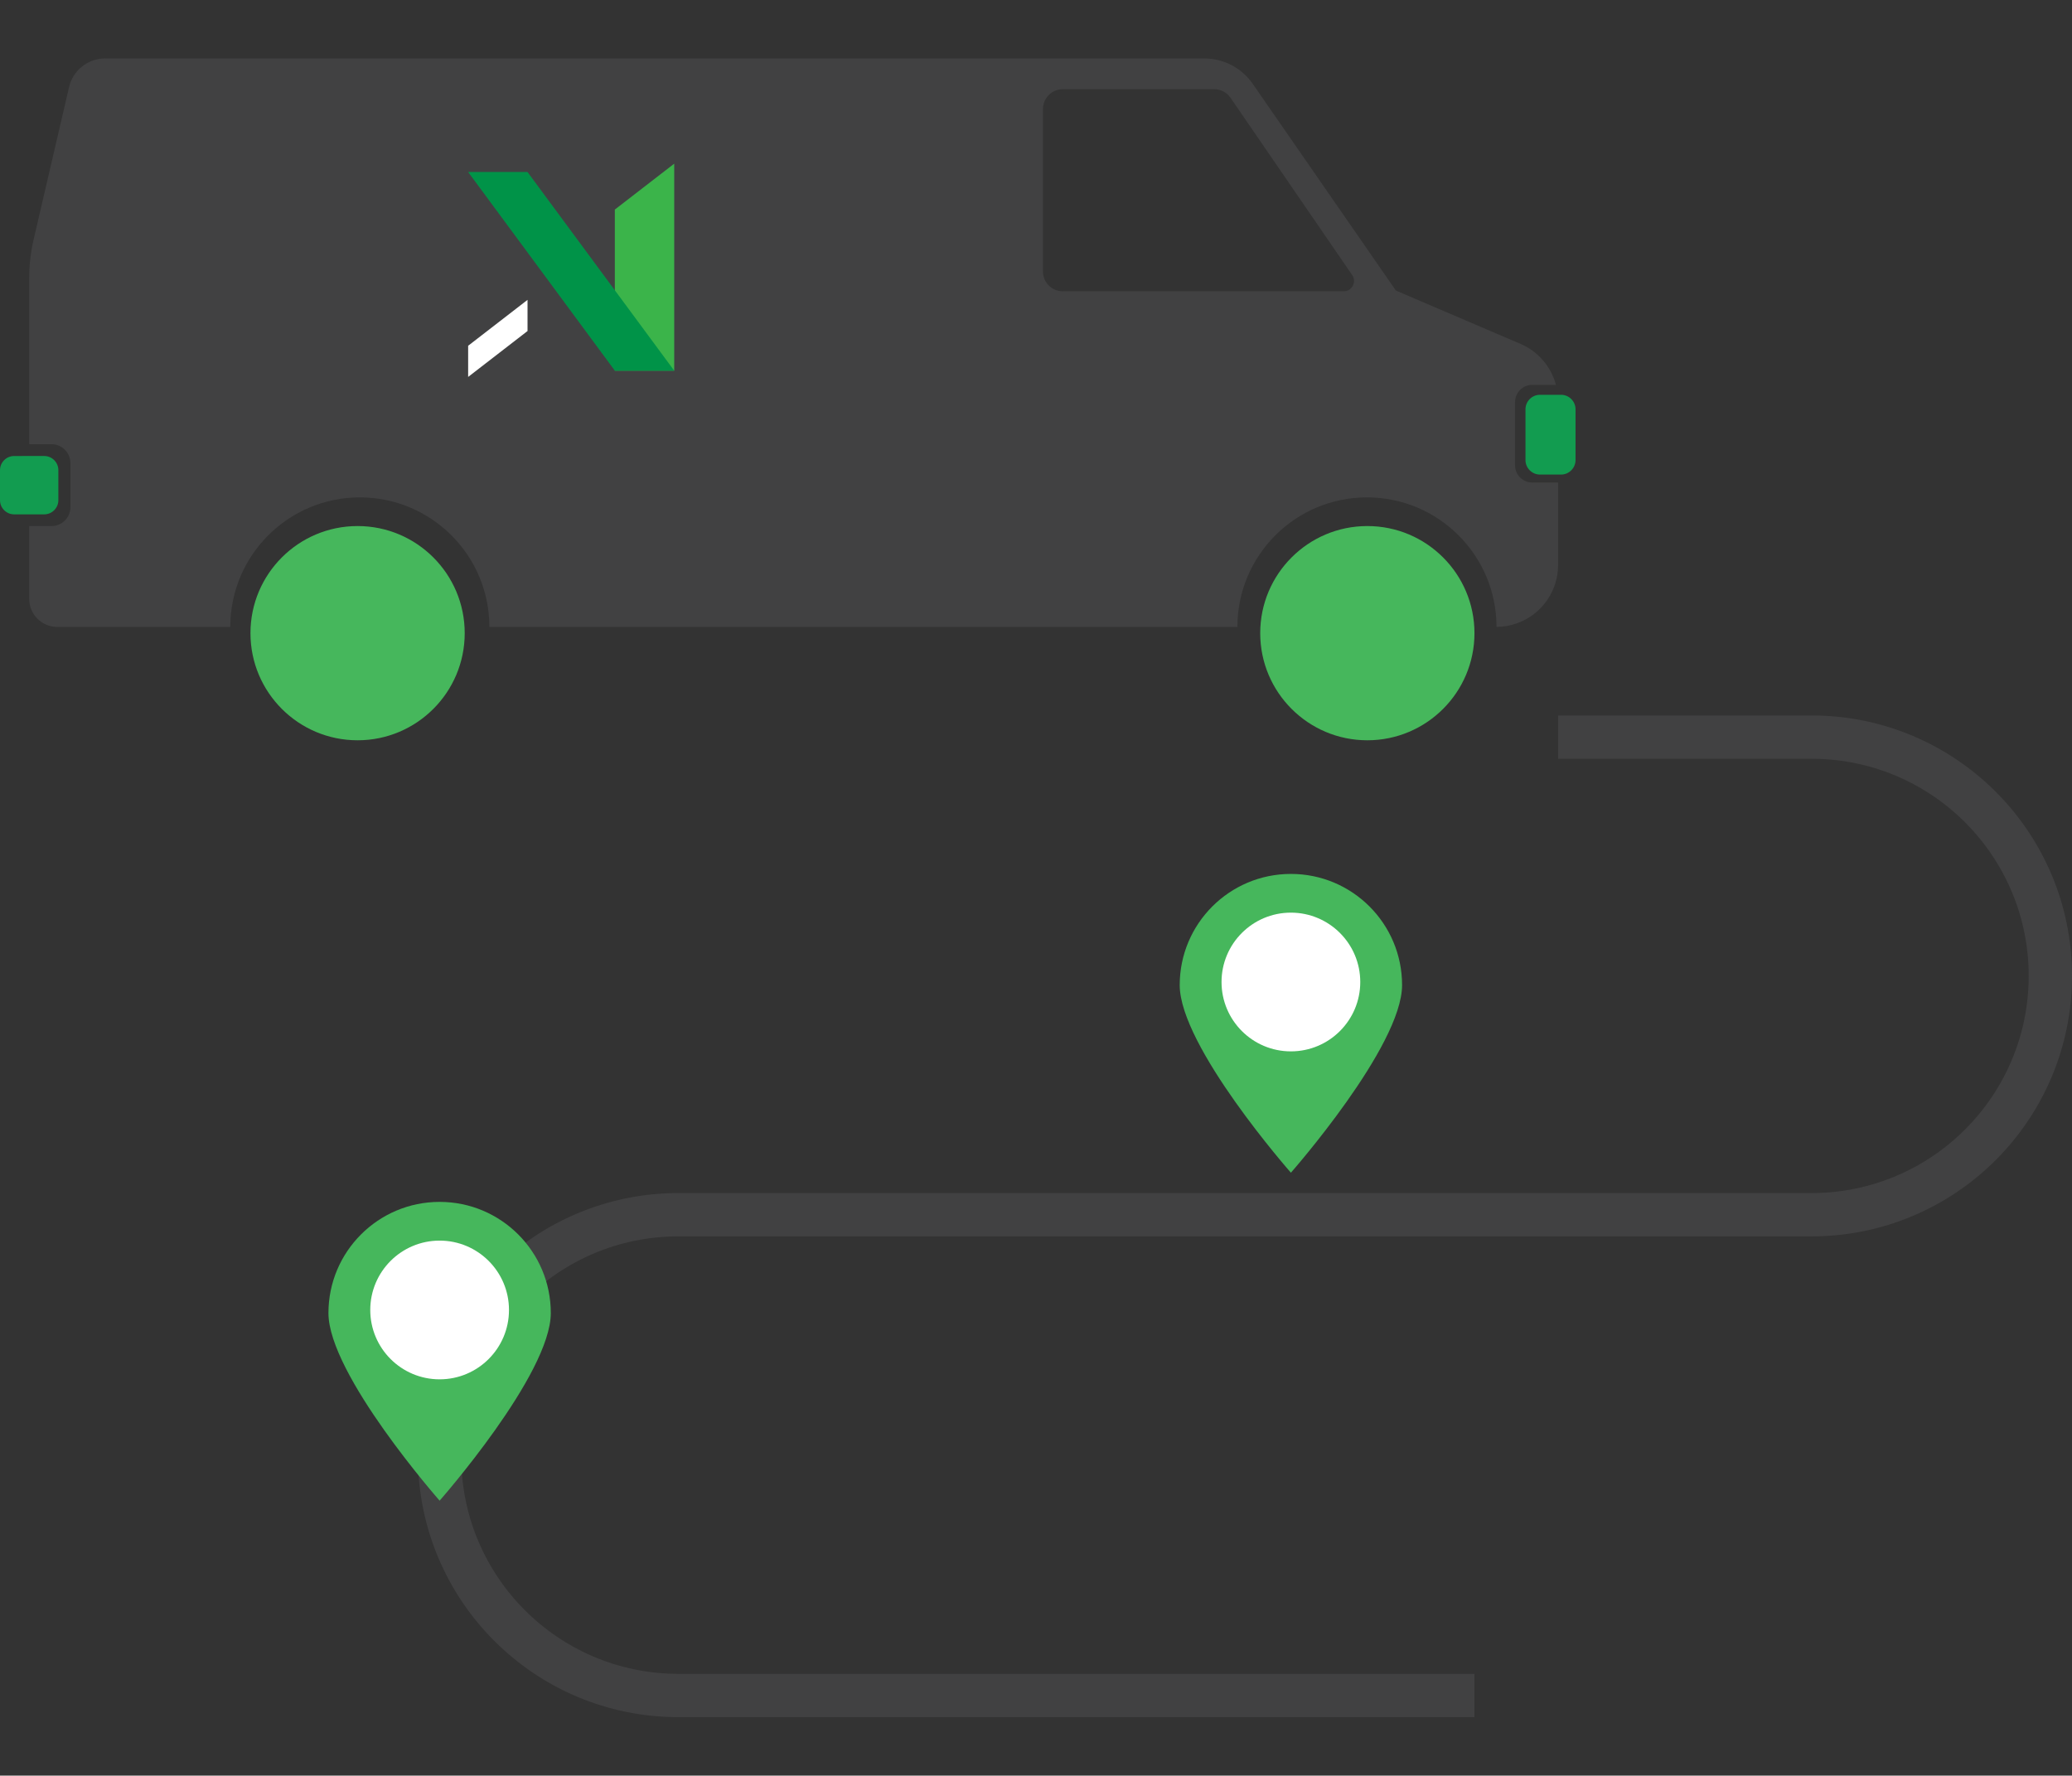 <?xml version="1.0" encoding="utf-8"?>
<!-- Generator: Adobe Illustrator 16.0.0, SVG Export Plug-In . SVG Version: 6.00 Build 0)  -->
<!DOCTYPE svg PUBLIC "-//W3C//DTD SVG 1.1//EN" "http://www.w3.org/Graphics/SVG/1.1/DTD/svg11.dtd">
<svg version="1.1" id="Layer_1" xmlns="http://www.w3.org/2000/svg" xmlns:xlink="http://www.w3.org/1999/xlink" x="0px" y="0px"
	 width="813.292px" height="697px" viewBox="0 -22.949 813.292 697" enable-background="new 0 -22.949 813.292 697"
	 xml:space="preserve">
<rect x="0" y="-22.949" width="813.292" height="697" fill="#333333" stroke="none"/>
<g>
	<g>
		<defs>
			<rect id="SVGID_1_" width="813.292" height="651.102"/>
		</defs>
		<clipPath id="SVGID_2_">
			<use xlink:href="#SVGID_1_"  overflow="visible"/>
		</clipPath>
		<path clip-path="url(#SVGID_2_)" fill="#46B75C" d="M494.656,225.596c0,23.222,18.826,42.047,42.047,42.047
			c23.223,0,42.047-18.825,42.047-42.047c0-23.222-18.824-42.047-42.047-42.047C513.482,183.549,494.656,202.375,494.656,225.596"/>
	</g>
	<g>
		<defs>
			<rect id="SVGID_3_" width="813.292" height="651.102"/>
		</defs>
		<clipPath id="SVGID_4_">
			<use xlink:href="#SVGID_3_"  overflow="visible"/>
		</clipPath>
		<path clip-path="url(#SVGID_4_)" fill="#46B75C" d="M98.312,225.596c0,23.222,18.825,42.047,42.047,42.047
			c23.222,0,42.047-18.825,42.047-42.047c0-23.222-18.825-42.047-42.047-42.047C117.137,183.549,98.312,202.375,98.312,225.596"/>
	</g>
	<g>
		<defs>
			<rect id="SVGID_5_" width="813.292" height="651.102"/>
		</defs>
		<clipPath id="SVGID_6_">
			<use xlink:href="#SVGID_5_"  overflow="visible"/>
		</clipPath>
		<path clip-path="url(#SVGID_6_)" fill="#129C50" d="M5.554,178.96h11.801c3.054,0,5.553-2.499,5.553-5.554v-11.8
			c0-3.055-2.499-5.554-5.553-5.554H5.554C2.5,156.052,0,158.551,0,161.606v11.8C0,176.461,2.5,178.96,5.554,178.96"/>
	</g>
	<g>
		<defs>
			<rect id="SVGID_7_" width="813.292" height="651.102"/>
		</defs>
		<clipPath id="SVGID_8_">
			<use xlink:href="#SVGID_7_"  overflow="visible"/>
		</clipPath>
		<path clip-path="url(#SVGID_8_)" fill="#414142" d="M27.64,158.82v17.325c0,4.073-3.332,7.404-7.404,7.404h-8.781v28.56
			c0,6.095,4.941,11.036,11.036,11.036h67.898c0-28.084,22.767-50.85,50.85-50.85c28.084,0,50.851,22.766,50.851,50.85h293.607
			c0-28.084,22.766-50.85,50.85-50.85c28.082,0,50.85,22.764,50.852,50.847c2.83-0.019,5.639-0.528,8.295-1.512
			c9.549-3.537,15.889-12.644,15.889-22.827v-32.329h-10.141c-3.723,0-6.768-3.046-6.768-6.768v-24.821
			c0-3.722,3.045-6.766,6.768-6.766h9.293c-1.904-7.101-6.951-13.097-13.918-16.08L547.904,91.1L491.689,9.922
			C487.386,3.708,480.308,0,472.75,0H41.239c-6.743,0-12.595,4.648-14.122,11.216L13.213,71.007
			c-1.169,5.026-1.759,10.169-1.759,15.329v65.08h8.781C24.308,151.417,27.64,154.749,27.64,158.82 M409.371,19.871
			c0-4.312,3.496-7.808,7.809-7.808h59.398c2.572,0,4.98,1.268,6.438,3.391l47.748,69.587c1.85,2.694-0.08,6.358-3.35,6.358H417.179
			c-4.313,0-7.809-3.496-7.809-7.808V19.871z"/>
	</g>
	<g>
		<defs>
			<rect id="SVGID_9_" width="813.292" height="651.102"/>
		</defs>
		<clipPath id="SVGID_10_">
			<use xlink:href="#SVGID_9_"  overflow="visible"/>
		</clipPath>
		<path clip-path="url(#SVGID_10_)" fill="#129C50" d="M604.464,163.335h8.271c3.129,0,5.689-2.56,5.689-5.689v-19.931
			c0-3.129-2.561-5.689-5.689-5.689h-8.271c-3.129,0-5.688,2.56-5.688,5.689v19.931
			C598.775,160.775,601.335,163.335,604.464,163.335"/>
	</g>
	<g>
		<defs>
			<rect id="SVGID_11_" width="813.292" height="651.102"/>
		</defs>
		<clipPath id="SVGID_12_">
			<use xlink:href="#SVGID_11_"  overflow="visible"/>
		</clipPath>
		<polygon clip-path="url(#SVGID_12_)" fill="#3BB44A" points="264.639,122.553 241.33,122.553 241.33,59.317 264.639,41.298 		"/>
	</g>
	<g>
		<defs>
			<rect id="SVGID_13_" width="813.292" height="651.102"/>
		</defs>
		<clipPath id="SVGID_14_">
			<use xlink:href="#SVGID_13_"  overflow="visible"/>
		</clipPath>
		<polygon clip-path="url(#SVGID_14_)" fill="#009348" points="183.755,44.575 241.33,122.553 264.639,122.553 207.064,44.575 		"/>
	</g>
	<g>
		<defs>
			<rect id="SVGID_15_" width="813.292" height="651.102"/>
		</defs>
		<clipPath id="SVGID_16_">
			<use xlink:href="#SVGID_15_"  overflow="visible"/>
		</clipPath>
		<polygon clip-path="url(#SVGID_16_)" fill="#FFFFFF" points="183.755,112.777 183.755,125.011 207.064,106.992 207.064,94.758 		
			"/>
	</g>
	<g>
		<defs>
			<rect id="SVGID_17_" width="813.292" height="651.102"/>
		</defs>
		<clipPath id="SVGID_18_">
			<use xlink:href="#SVGID_17_"  overflow="visible"/>
		</clipPath>
		<path clip-path="url(#SVGID_18_)" fill="none" stroke="#414142" stroke-width="17" stroke-miterlimit="10" d="M611.58,266.398
			h99.475c51.771,0,93.738,41.968,93.738,93.738v0.001c0,51.771-41.969,93.739-93.738,93.739H266.297
			c-51.77,0-93.738,41.967-93.738,93.737v1.249c0,51.771,41.968,93.739,93.738,93.739H578.75"/>
	</g>
	<g>
		<defs>
			<rect id="SVGID_19_" width="813.292" height="651.102"/>
		</defs>
		<clipPath id="SVGID_20_">
			<use xlink:href="#SVGID_19_"  overflow="visible"/>
		</clipPath>
		<path clip-path="url(#SVGID_20_)" fill="#46B75C" d="M550.337,363.742c0,24.102-43.639,73.64-43.639,73.64
			s-43.641-49.538-43.641-73.64s19.539-43.64,43.641-43.64S550.337,339.641,550.337,363.742"/>
	</g>
	<g>
		<defs>
			<rect id="SVGID_21_" width="813.292" height="651.102"/>
		</defs>
		<clipPath id="SVGID_22_">
			<use xlink:href="#SVGID_21_"  overflow="visible"/>
		</clipPath>
		<path clip-path="url(#SVGID_22_)" fill="#FFFFFF" d="M533.925,362.529c0,15.037-12.189,27.228-27.229,27.228
			c-15.035,0-27.225-12.189-27.225-27.228c0-15.036,12.189-27.227,27.225-27.227C521.736,335.303,533.925,347.493,533.925,362.529"
			/>
	</g>
	<g>
		<defs>
			<rect id="SVGID_23_" width="813.292" height="651.102"/>
		</defs>
		<clipPath id="SVGID_24_">
			<use xlink:href="#SVGID_23_"  overflow="visible"/>
		</clipPath>
		<path clip-path="url(#SVGID_24_)" fill="#46B75C" d="M216.197,492.482c0,24.102-43.638,73.639-43.638,73.639
			s-43.639-49.537-43.639-73.639c0-24.103,19.538-43.64,43.639-43.64C196.659,448.843,216.197,468.38,216.197,492.482"/>
	</g>
	<g>
		<defs>
			<rect id="SVGID_25_" width="813.292" height="651.102"/>
		</defs>
		<clipPath id="SVGID_26_">
			<use xlink:href="#SVGID_25_"  overflow="visible"/>
		</clipPath>
		<path clip-path="url(#SVGID_26_)" fill="#FFFFFF" d="M199.785,491.269c0,15.036-12.19,27.228-27.226,27.228
			c-15.037,0-27.226-12.19-27.226-27.227c0-15.037,12.189-27.227,27.226-27.227C187.595,464.043,199.785,476.233,199.785,491.269"/>
	</g>
</g>
</svg>
